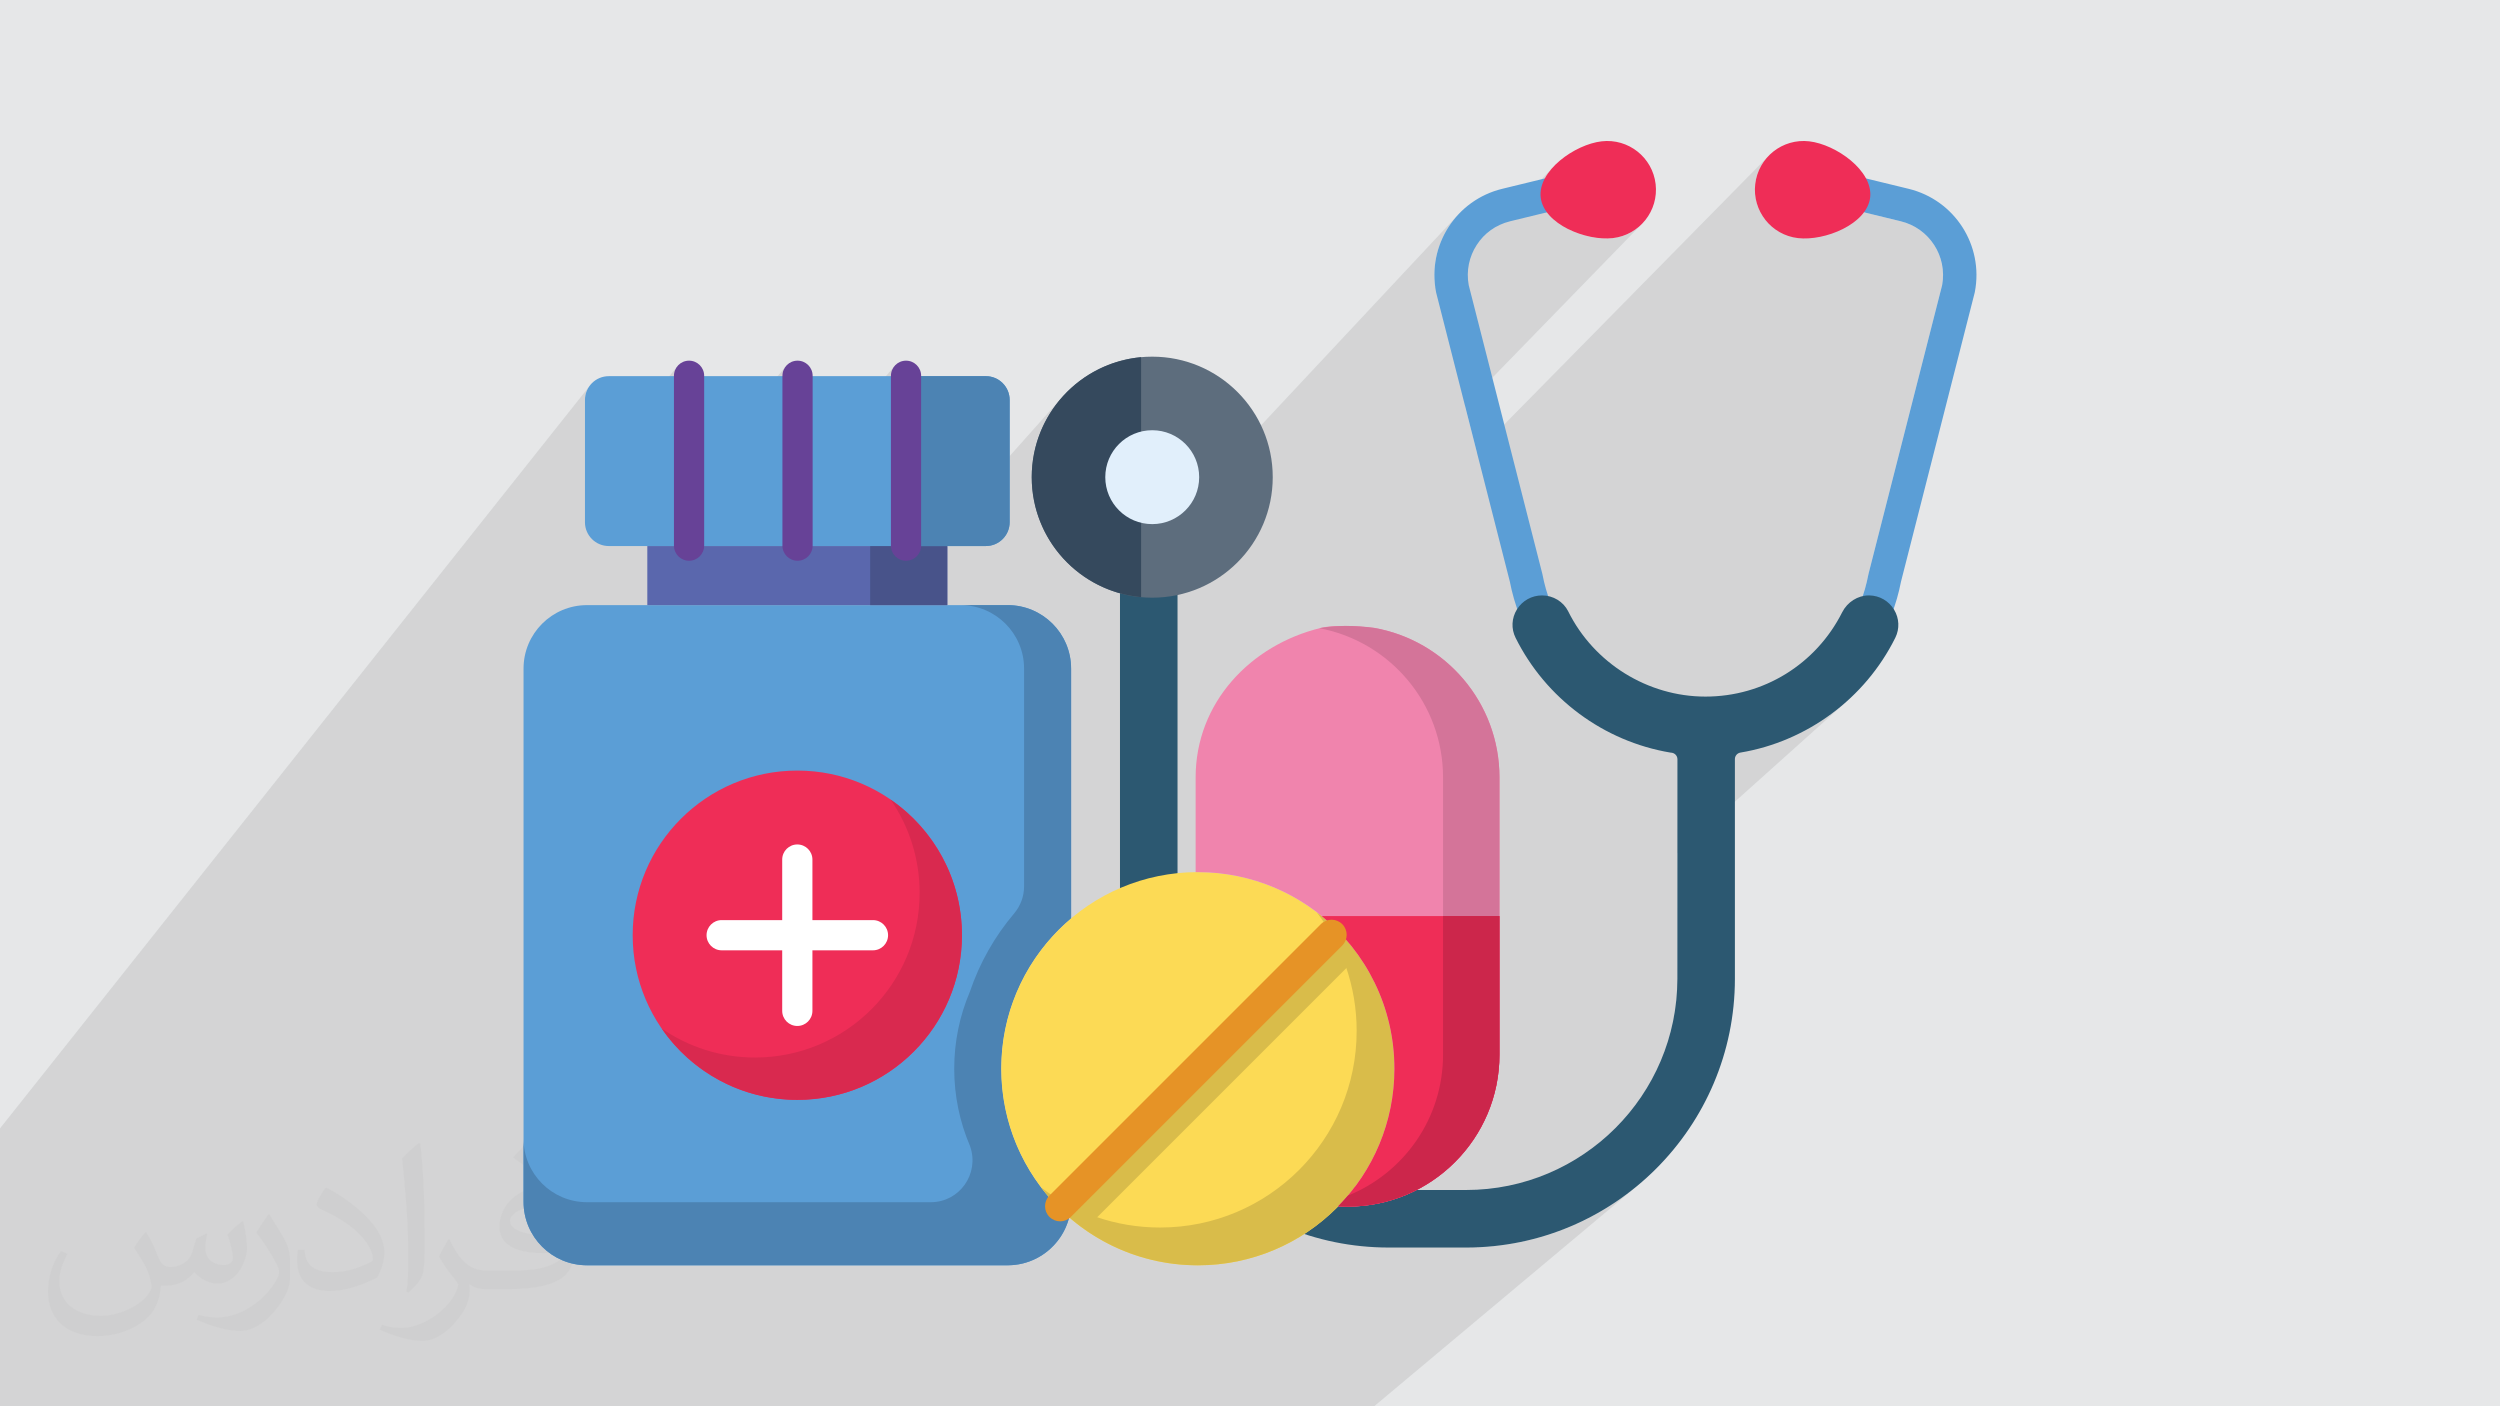 <?xml version="1.0" encoding="UTF-8"?>
<!DOCTYPE svg PUBLIC "-//W3C//DTD SVG 1.1//EN" "http://www.w3.org/Graphics/SVG/1.1/DTD/svg11.dtd">
<!-- Creator: CorelDRAW 2017 -->
<svg xmlns="http://www.w3.org/2000/svg" xml:space="preserve" width="3.703in" height="2.083in" version="1.1" style="shape-rendering:geometricPrecision; text-rendering:geometricPrecision; image-rendering:optimizeQuality; fill-rule:evenodd; clip-rule:evenodd"
viewBox="0 0 3703.33 2083.33"
 xmlns:xlink="http://www.w3.org/1999/xlink">
 <defs>
  <style type="text/css">
   <![CDATA[
    .fil5 {fill:#2C5871}
    .fil7 {fill:#35495D}
    .fil11 {fill:#48538A}
    .fil9 {fill:#4C83B3}
    .fil10 {fill:#5A67AD}
    .fil3 {fill:#5B9ED6}
    .fil6 {fill:#5D6D7D}
    .fil19 {fill:#674297}
    .fil17 {fill:#CC264B}
    .fil16 {fill:#D47499}
    .fil12 {fill:#D9294F}
    .fil14 {fill:#D9BC4A}
    .fil8 {fill:#E1EFFB}
    .fil20 {fill:#E69326}
    .fil0 {fill:#E6E7E8}
    .fil4 {fill:#EF2D57}
    .fil15 {fill:#F084AD}
    .fil13 {fill:#FCDA55}
    .fil18 {fill:white}
    .fil2 {fill:#373435;fill-opacity:0.031}
    .fil1 {fill:#373435;fill-opacity:0.102}
   ]]>
  </style>
 </defs>
 <g id="Layer_x0020_1">
  <polygon class="fil0" points="-0.18,0 3703.52,0 3703.52,2083.33 -0.18,2083.33 "/>
  <polygon class="fil1" points="1484.8,2083.33 1461.35,2083.33 1450.18,2083.33 1442.66,2083.33 1439.02,2083.33 1437.55,2083.33 1428.78,2083.33 1424.39,2083.33 1423.35,2083.33 1420.86,2083.33 1419.37,2083.33 1405.11,2083.33 1354.33,2083.33 1325.76,2083.33 1306.09,2083.33 1306.07,2083.33 1286.86,2083.33 1285.17,2083.33 1278.41,2083.33 1278.41,2083.33 1270.28,2083.33 1264.74,2083.33 1263.23,2083.33 1259.98,2083.33 1256.62,2083.33 1240.52,2083.33 1240.5,2083.33 1224.68,2083.33 1204.35,2083.33 1201.23,2083.33 1194.28,2083.33 1182.09,2083.33 1162.98,2083.33 1091.04,2083.33 1071.56,2083.33 1042.44,2083.33 1041.31,2083.33 1037.17,2083.33 1035.61,2083.33 1012.55,2083.33 993.34,2083.33 975.77,2083.33 975.76,2083.33 972.03,2083.33 969.18,2083.33 911.54,2083.33 883.63,2083.33 883.63,2083.33 866.72,2083.33 866.71,2083.33 865.36,2083.33 865.35,2083.33 865.32,2083.33 846.35,2083.33 833.12,2083.33 828.93,2083.33 816.08,2083.33 785.06,2083.33 771.39,2083.33 763.3,2083.33 738.67,2083.33 732.74,2083.33 719.63,2083.33 668.44,2083.33 668.43,2083.33 654.09,2083.33 650.01,2083.33 646.36,2083.33 642.15,2083.33 636.44,2083.33 634.52,2083.33 607.26,2083.33 565.05,2083.33 558.78,2083.33 555.56,2083.33 527.33,2083.33 513.28,2083.33 496.77,2083.33 492.9,2083.33 487.42,2083.33 482.42,2083.33 461.06,2083.33 453.3,2083.33 415.49,2083.33 411.17,2083.33 407.48,2083.33 406.89,2083.33 403.37,2083.33 403.37,2083.33 403.19,2083.33 398.72,2083.33 359.84,2083.33 345.37,2083.33 328.98,2083.33 323.57,2083.33 310.74,2083.33 307.96,2083.33 291.25,2083.33 243.63,2083.33 243.62,2083.33 237.68,2083.33 234.22,2083.33 233.8,2083.33 229.43,2083.33 209.39,2083.33 194.65,2083.33 169.78,2083.33 105.19,2083.33 96.81,2083.33 65.4,2083.33 62.45,2083.33 51.46,2083.33 -0.18,2083.33 -0.18,2051.23 -0.18,2041.1 -0.18,2034.72 -0.18,2000.28 -0.18,1961.23 -0.18,1951.7 -0.18,1945.25 -0.18,1944.32 -0.18,1927.63 -0.18,1903.1 -0.18,1898.4 -0.18,1836.46 -0.18,1790.36 -0.18,1783.87 -0.18,1759.27 -0.18,1682.07 -0.18,1671.71 872.48,572.83 869.23,578.83 867.17,585.46 866.45,592.57 866.45,683.1 866.45,711.94 1002.09,544.17 1000.03,547.97 998.72,552.18 998.27,556.69 998.27,742.37 1165.54,540.85 1162.8,544.17 1160.74,547.97 1159.44,552.18 1158.98,556.69 1158.98,737.27 1326.25,540.85 1323.52,544.17 1321.45,547.97 1320.15,552.18 1319.69,556.69 1319.69,577.64 1337.11,557.26 1337.11,808.92 1376.94,808.92 1574.67,586.86 1573.15,588.61 1575.26,586.25 1570.69,591.45 1569.81,592.48 1565.93,597.32 1564.63,598.98 1561.18,603.72 1559.76,605.71 1556.67,610.38 1555.17,612.71 1552.38,617.37 1550.94,619.89 1548.42,624.57 1547,627.35 1544.74,632.04 1543.47,634.86 1541.39,639.77 1540.24,642.7 1538.43,647.56 1537.37,650.69 1535.8,655.62 1534.91,658.78 1533.54,663.89 1532.87,666.79 1531.65,672.39 1531.24,674.73 1530.19,680.94 1529.96,682.75 1529.14,689.61 1529.09,690.2 1528.52,698.22 1528.31,706.89 1528.52,715.56 1529.12,723.91 1529.14,724.15 1530,731.31 1530.18,732.79 1531.28,739.32 1531.64,741.31 1532.94,747.3 1533.5,749.75 1535.05,755.52 1535.72,757.89 1537.49,763.46 1538.36,766.01 1540.36,771.41 1541.28,773.76 1543.61,779.23 1544.59,781.41 1544.74,781.73 1657.64,657.72 1662.58,653.23 1667.93,649.22 1673.67,645.74 1679.74,642.81 1686.14,640.47 1692.8,638.76 1699.71,637.7 1706.82,637.35 1713.93,637.7 1720.83,638.76 1727.5,640.47 1733.89,642.81 1739.97,645.74 1745.7,649.22 1751.06,653.23 1756,657.72 1760.49,662.66 1764.49,668.01 1767.98,673.74 1770.91,679.82 1773.24,686.22 1774.96,692.88 1776.01,699.79 1776.37,706.9 1776.01,714.01 1774.96,720.91 1773.24,727.58 1770.94,733.87 2160.8,317.14 2156.69,321.7 2152.8,326.44 2149.13,331.35 2145.7,336.42 2142.52,341.64 2139.57,347.01 2136.87,352.52 2134.44,358.15 2132.26,363.9 2130.35,369.76 2128.71,375.72 2127.35,381.77 2126.28,387.91 2125.5,394.11 2125.01,400.38 2124.82,406.71 2124.94,413.08 2125.37,419.5 2126.13,425.94 2196.93,350.97 2202.44,345.68 2208.46,340.91 2214.96,336.69 2217.91,335.15 2304.32,243.73 2298.41,250.01 2293.23,256.6 2288.9,263.45 2285.54,270.52 2283.24,277.75 2282.13,285.09 2282.31,292.5 2283.83,299.75 2286.6,306.65 2290.49,313.16 2291.58,314.52 2357.64,298.43 2362.37,296.76 2366.54,294.27 2370.08,291.06 2323.51,339.59 2330.78,342.94 2339.21,346.14 2347.81,348.78 2356.46,350.83 2365.05,352.28 2373.45,353.09 2381.55,353.25 2389.22,352.74 2396.51,351.52 2403.5,349.6 2410.16,347.04 2416.47,343.86 2422.39,340.11 2427.88,335.83 2432.92,331.07 2170.19,601.17 2187.74,670.01 2621.79,229.02 2617.02,234.06 2612.74,239.55 2609,245.46 2605.82,251.77 2603.26,258.44 2601.34,265.43 2600.12,272.72 2599.64,280.09 2599.89,287.33 2600.86,294.41 2602.51,301.28 2604.8,307.89 2607.7,314.22 2611.19,320.22 2615.05,325.6 2684.25,256.1 2681.04,259.65 2678.54,263.82 2676.88,268.54 2676.19,273.51 2676.49,278.36 2677.71,282.98 2679.78,287.25 2682.62,291.06 2686.16,294.26 2690.33,296.76 2695.06,298.43 2815.67,327.8 2823.43,330.09 2830.79,333.07 2837.74,336.69 2844.24,340.91 2850.26,345.68 2855.77,350.97 2860.76,356.72 2865.19,362.91 2869.02,369.47 2872.24,376.37 2874.81,383.56 2876.72,391 2877.92,398.65 2878.39,406.46 2878.11,414.39 2877.04,422.39 2768.01,849.99 2767.96,850.17 2767.92,850.35 2767.87,850.53 2767.83,850.71 2767.8,850.89 2767.76,851.07 2767.72,851.26 2767.69,851.44 2765.38,862.18 2762.61,872.72 2759.41,883.06 2755.78,893.19 2751.72,903.09 2747.26,912.76 2742.41,922.18 2737.17,931.35 2731.56,940.26 2725.59,948.9 2719.27,957.26 2712.61,965.33 2705.63,973.09 2698.33,980.55 2690.72,987.69 2570.43,1096.98 2578.21,1095.77 2590.79,1093.24 2603.18,1090.17 2615.38,1086.59 2627.37,1082.5 2639.13,1077.91 2650.66,1072.84 2661.94,1067.29 2672.95,1061.28 2683.68,1054.82 2694.12,1047.92 2704.25,1040.59 2714.06,1032.85 2723.54,1024.69 2644.05,1096.23 2649.47,1094 2657.91,1090.24 2666.22,1086.24 2674.41,1082 2682.46,1077.54 2690.37,1072.83 2698.14,1067.91 2705.76,1062.76 2713.23,1057.39 2720.54,1051.8 2727.68,1046.01 2734.65,1040 2484.83,1264.02 2484.75,1449.92 2484.34,1466 2483.13,1481.88 2481.14,1497.52 2478.38,1512.93 2474.88,1528.06 2470.66,1542.9 2465.73,1557.43 2460.12,1571.64 2453.85,1585.5 2446.93,1599 2439.39,1612.1 2431.24,1624.8 2422.5,1637.07 2413.2,1648.9 2403.36,1660.26 2393,1671.14 2382.12,1681.51 2370.76,1691.35 2187.32,1847.77 2192.29,1847.64 2212.48,1846.1 2232.39,1843.57 2251.97,1840.06 2271.22,1835.6 2290.1,1830.23 2308.59,1823.96 2326.67,1816.82 2344.3,1808.83 2361.47,1800.03 2378.15,1790.43 2394.3,1780.06 2409.92,1768.95 2424.96,1757.12 2035.53,2083.33 1911.06,2083.33 1896.61,2083.33 1786.41,2083.33 1758.28,2083.33 1742.15,2083.33 1663.24,2083.33 1663.23,2083.33 1661.75,2083.33 1661.74,2083.33 1649.14,2083.33 1648.11,2083.33 1646.85,2083.33 1646.6,2083.33 1644.81,2083.33 1644.8,2083.33 1634.74,2083.33 1571.08,2083.33 1557.91,2083.33 1547.17,2083.33 1542.46,2083.33 1542.46,2083.33 1536.5,2083.33 1512.82,2083.33 1508.41,2083.33 1506.44,2083.33 "/>
  <path class="fil2" d="M216.42 1825.52c7.07,10.82 11.65,21.12 16.13,32.46 3.33,6.66 5.1,19.04 20.7,19.04 4.58,0 11.13,-1.46 16.96,-4.68 6.56,-3.43 11.55,-8.63 14.15,-16.54l6.24 -21.02 15.19 -7.49 1.04 1.04c-2.08,8.01 -2.6,15.5 -2.6,21.43 0,17.69 15.19,24.35 27.26,24.35 7.07,0 13.42,-3.54 13.42,-9.88 0,-8.43 -3.54,-22.57 -8.11,-35.27 7.07,-7.07 14.15,-14.15 22.26,-19.87l1.25 0.63c3.54,14.98 5.52,29.86 5.52,39.64 0,9.68 -4.26,20.39 -7.8,27.46 -7.28,13.73 -20.19,24.76 -35.79,24.76 -11.86,0 -25.07,-6.04 -34.12,-16.96l-0.52 0c-8.53,10.51 -21.74,20.08 -42.86,20.08l-6.56 0c-1.04,13.94 -4.06,23.82 -8.63,32.67 -12.59,24.66 -49.94,42.03 -85.1,42.03 -48.9,0 -73.45,-28.3 -73.45,-65.85 0,-23.2 7.59,-44.84 19.25,-60.13l9.57 3.95c-7.28,13.94 -12.17,27.26 -12.17,40.06 0,35.17 28.61,51.91 61.59,51.91 30.59,0 68.46,-19.46 75.32,-42.03 -2.6,-24.66 -11.86,-36.2 -26.01,-58.78 4.26,-7.49 9.78,-14.98 16.65,-22.99l1.25 0 0 0 -0.01 -0.01zm563.98 -132.54c10.3,6.45 20.39,14.15 30.28,22.99 -5.52,7.7 -12.38,14.77 -20.91,21.02 -9.88,-8.01 -19.77,-14.88 -29.86,-22.16 6.87,-7.7 13.63,-15.19 20.5,-21.85l0 0 -0 0zm5.3 96.33c-16.65,0 -30.28,10.93 -30.28,19.04 0,17.48 33.29,22.78 73.14,22.57 -4.99,-20.39 -22.47,-41.61 -42.86,-41.61zm-37.35 93.11c21.64,0 40.57,-0.63 55.04,-4.26 16.13,-4.06 29.76,-12.28 29.76,-17.79 0,-1.56 0,-3.22 -0.52,-4.79 -9.05,0.83 -19.46,0.83 -28.51,0.83 -29.34,0 -51.81,-6.66 -60.65,-23.09 -2.19,-4.58 -3.74,-9.68 -3.74,-15.5 0,-15.81 6.87,-31.52 18.93,-42.24 10.09,-8.84 21.22,-14.36 32.56,-14.36 20.5,0 36.83,16.44 48.27,42.45 6.24,14.15 10.51,30.48 10.51,51.08 0,13.73 -3.74,25.28 -12.28,33.92 -15.92,15.4 -45.26,21.22 -90.2,21.22l-20.39 0 0 0 -5.31 0c-11.13,0 -19.14,-1.98 -25.49,-6.87l-1.04 0c0.31,2.6 0.52,5.2 0.52,7.49 0,10.09 -3.33,22.99 -10.09,33.29 -19.98,29.86 -41.61,42.65 -60.34,42.65 -18.93,0 -42.13,-7.28 -63.05,-16.75l3.74 -7.28c6.76,2.81 16.13,4.79 29.03,4.79 33.81,0 78.24,-32.67 83.75,-64.4 -1.25,-2.6 -3.54,-6.04 -6.76,-9.68 -9.88,-11.76 -16.13,-21.64 -21.95,-31.94 4.99,-9.88 9.57,-17.79 13.84,-24.87l1.77 -0.21c14.46,29.34 27.57,46.3 56.8,46.3l4.58 0 0 0 21.22 0 0 0 0 0zm-146.48 31.11c2.5,-13.52 2.7,-28.71 2.7,-42.97l0 -21.02c0,-39.22 -4.99,-96.34 -9.05,-133.37 7.07,-7.8 16.96,-16.75 24.76,-22.78l2.29 0.63c5.31,46.81 6.56,101.12 6.56,151.06 0,13.11 -0.52,26.01 -1.77,35.37 -0.73,11.86 -7.59,20.91 -22.26,34.54l-3.22 -1.46 0 0 0 -0zm-150.75 -62c0.73,18.41 9.78,33.08 41.41,33.08 19.66,0 36.31,-5.2 54.72,-14.04 3.33,-1.46 5.1,-3.43 5.1,-5.1 0,-11.55 -8.84,-26.84 -23.72,-40.78 -14.46,-13.11 -33.6,-24.66 -51.5,-32.35 -6.14,-2.6 -8.11,-5.41 -8.11,-8.01 0,-5.31 7.07,-16.44 12.9,-24.45l1.98 -0.21c20.5,10.72 43.38,26.63 60.34,44.43 15.4,16.33 24.97,32.87 24.97,50.87 0,13.31 -4.06,26.01 -10.61,37.56 -22.47,11.34 -46.4,19.98 -70.12,19.98 -28.82,0 -48.48,-13.52 -48.48,-45.36 0,-3.43 0,-8.74 1.25,-15.61l9.88 0 0 0 0 -0zm-52.12 -52.33l17.89 28.92c6.56,10.72 12.69,22.37 12.69,40.78l0 23.62c0,19.04 -12.17,39.43 -31.83,59.61 -15.4,13.73 -29.03,19.56 -41.61,19.56 -18.73,0 -40.16,-5.83 -64.92,-16.54l2.81 -7.28c7.8,2.19 16.85,3.85 27.98,3.85 35.58,-0.21 71.99,-26.22 88.64,-57.95 1.98,-3.64 2.7,-7.07 2.7,-9.36 0,-3.74 -1.98,-7.8 -3.54,-11.44 -9.05,-17.17 -19.14,-32.77 -30.28,-47.13 5.83,-9.26 11.65,-18.1 18,-26.84l1.46 0.21z"/>
  <g id="_2073026755280">
  </g>
  <g id="_2073026754992">
  </g>
  <g id="_2073026755696">
  </g>
  <g id="_2073026756208">
  </g>
  <g id="_2073026754000">
  </g>
  <g id="_2073026753072">
  </g>
  <g id="_2073026752528">
  </g>
  <g id="_2073026753616">
  </g>
  <g id="_2073026752560">
  </g>
  <g id="_2073026753424">
  </g>
  <g id="_2073026751280">
  </g>
  <g id="_2073026750416">
  </g>
  <g id="_2073026752208">
  </g>
  <g id="_2073026751568">
  </g>
  <g id="_2073026751696">
  </g>
  <g id="_2073026742384">
   <g>
    <path class="fil3" d="M2526.35 1100.35c141.11,0 262.86,-100.4 289.78,-238.85l109.04 -427.65c0.12,-0.48 0.23,-0.96 0.32,-1.45 13.24,-69 -29.87,-136.06 -98.12,-152.68l-120.61 -29.36c-13.29,-3.24 -26.65,4.91 -29.89,18.19 -3.23,13.28 4.91,26.65 18.18,29.89l120.61 29.36c42.37,10.31 69.22,51.78 61.37,94.6l-109.03 427.59c-0.12,0.48 -0.23,0.96 -0.32,1.45 -22.17,115.56 -123.67,199.44 -241.33,199.44 -117.67,0 -219.17,-83.88 -241.33,-199.44 -0.09,-0.49 -0.2,-0.97 -0.32,-1.45l-109.03 -427.59c-7.85,-42.82 18.99,-84.28 61.37,-94.6l120.61 -29.36c13.27,-3.23 21.41,-16.61 18.18,-29.89 -3.23,-13.28 -16.58,-21.43 -29.89,-18.19l-120.61 29.36c-68.26,16.62 -111.36,83.68 -98.12,152.68 0.09,0.48 0.2,0.97 0.32,1.45l109.04 427.65c26.92,138.45 148.67,238.85 289.78,238.85z"/>
    <g>
     <path class="fil4" d="M2770.39 292.5c-4.6,39.59 -67.31,64.84 -106.91,60.24 -39.59,-4.6 -67.96,-40.43 -63.36,-80.02 4.6,-39.59 40.43,-67.96 80.02,-63.36 39.59,4.6 94.85,43.56 90.25,83.15z"/>
     <path class="fil4" d="M2282.31 292.5c4.6,39.59 67.31,64.84 106.91,60.24 39.59,-4.6 67.96,-40.43 63.36,-80.02 -4.6,-39.59 -40.43,-67.96 -80.02,-63.36 -39.59,4.6 -94.85,43.56 -90.25,83.15z"/>
    </g>
    <path class="fil5" d="M2171.83 1848.16c219.56,0 398.19,-178.63 398.19,-398.19l-0.02 -325.41c0,-4.78 3.45,-8.86 8.17,-9.65l0 0c98.96,-16.56 184.73,-80.15 229.46,-170.1 6.61,-13.3 5.94,-28.86 -1.8,-41.63 -7.84,-12.93 -21.51,-20.82 -36.56,-21.11l-0.79 -0c-16.37,0 -31.88,9.8 -39.52,24.97 -38.82,77.05 -116.45,124.92 -202.6,124.92 -85.5,0 -165.3,-49.57 -203.3,-126.3 -7.09,-14.33 -22.3,-23.59 -38.74,-23.59 -15.26,0 -29.17,7.76 -37.22,20.75 -7.96,12.84 -8.71,28.54 -2.02,41.99 44.72,89.94 130.5,153.53 229.46,170.1l1.56 0.16c4.99,0.51 8.78,4.72 8.78,9.73l-0.13 325.11c0,172.61 -140.38,312.98 -312.93,312.98l-114.59 0c-172.82,0 -312.93,-140.1 -312.93,-312.92l0 -735.18 -85.26 0 0 735.17c0,219.91 178.28,398.19 398.19,398.19l114.58 0z"/>
    <circle class="fil6" cx="1706.82" cy="706.9" r="178.53"/>
    <path class="fil7" d="M1690.35 529.15l0 355.48c-90.87,-8.32 -162.04,-84.7 -162.04,-177.74 -0,-93.04 71.18,-169.42 162.04,-177.74z"/>
    <circle class="fil8" cx="1706.82" cy="706.9" r="69.55"/>
   </g>
   <g>
    <g>
     <path class="fil3" d="M1492.59 1874.46c44,0 80.92,-30.21 91.19,-71.02 -61.64,-53.41 -100.63,-132.26 -100.63,-220.21 0,-89.3 40.2,-169.2 103.48,-222.62l0 -370.14c0,-51.93 -42.11,-94.02 -94.04,-94.02l-623.11 0c-51.92,0 -94.02,42.09 -94.02,94.02l0 789.97c0,51.93 42.11,94.02 94.02,94.02l623.11 0zm0 0l0 0 0 0z"/>
    </g>
    <path class="fil9" d="M1492.59 896.45l-69.66 0c51.93,0 94.04,42.09 94.04,94.02l0 322.71c0,14.67 -5.25,28.83 -14.73,40.04 -28.66,33.85 -51.1,73.12 -65.59,116.06 -14.9,35 -23.17,73.5 -23.17,113.93 0,40.64 8.33,79.32 23.37,114.45 0.1,0.3 0.2,0.59 0.3,0.89 13.81,40.37 -15.72,82.43 -58.39,82.43l-509.28 0c-51.92,0 -94.02,-42.1 -94.02,-94.04l0 93.48c0,51.93 42.11,94.02 94.04,94.02l623.1 0c30.53,0 57.65,-14.56 74.83,-37.12 0.1,-0.13 0.2,-0.26 0.31,-0.41 0.69,-0.91 1.37,-1.85 2.03,-2.8 0.17,-0.26 0.34,-0.51 0.52,-0.76 0.57,-0.84 1.15,-1.7 1.7,-2.57 0.2,-0.32 0.41,-0.65 0.61,-0.97 0.5,-0.8 0.98,-1.62 1.46,-2.45 0.22,-0.37 0.44,-0.76 0.65,-1.13 0.44,-0.78 0.87,-1.58 1.28,-2.37 0.22,-0.42 0.44,-0.85 0.66,-1.28 0.39,-0.77 0.76,-1.54 1.13,-2.33 0.21,-0.46 0.43,-0.92 0.63,-1.37 0.35,-0.78 0.68,-1.56 1.02,-2.35 0.2,-0.48 0.39,-0.95 0.58,-1.43 0.32,-0.8 0.62,-1.61 0.92,-2.41 0.17,-0.48 0.35,-0.95 0.52,-1.43 0.31,-0.87 0.59,-1.75 0.86,-2.64 0.13,-0.42 0.28,-0.83 0.41,-1.26 0.39,-1.31 0.75,-2.63 1.09,-3.96 -3.18,-2.76 -6.29,-5.59 -9.34,-8.48 -0.37,-0.34 -0.73,-0.67 -1.09,-1.03 -2.94,-2.8 -5.81,-5.67 -8.63,-8.59 -0.4,-0.41 -0.78,-0.81 -1.17,-1.22 -2.84,-2.96 -5.61,-5.99 -8.31,-9.09 -0.26,-0.31 -0.54,-0.62 -0.81,-0.93 -2.81,-3.24 -5.57,-6.53 -8.24,-9.89 -39.46,-49.7 -63.06,-112.59 -63.06,-180.98 0,-89.3 40.2,-169.2 103.48,-222.62l0 -370.14c0.01,-51.93 -42.09,-94.02 -94.02,-94.02l0 0zm0 0z"/>
    <path class="fil10" d="M958.82 808.92l444.43 0 0 87.53 -444.43 0 0 -87.53zm0 0z"/>
    <path class="fil11" d="M1288.96 808.92l114.28 0 0 87.53 -114.28 0 0 -87.53zm0 0z"/>
    <path class="fil3" d="M866.45 683.1l0 90.52c0,19.5 15.81,35.31 35.31,35.31l558.54 0c19.5,0 35.31,-15.81 35.31,-35.31l0 -181.04c0,-19.5 -15.81,-35.31 -35.31,-35.31l-558.54 0c-19.5,0 -35.31,15.81 -35.31,35.31l0 90.53zm0 0z"/>
    <path class="fil9" d="M1337.11 557.26l0 251.66 123.19 0c19.5,0 35.31,-15.81 35.31,-35.31l0 -181.04c0,-19.5 -15.81,-35.31 -35.31,-35.31l-123.19 0zm0 0z"/>
    <path class="fil4" d="M1424.93 1385.46c0,134.69 -109.19,243.9 -243.89,243.9 -134.69,0 -243.9,-109.2 -243.9,-243.9 0,-134.7 109.2,-243.91 243.9,-243.91 134.7,0 243.89,109.2 243.89,243.91zm0 0z"/>
    <path class="fil12" d="M1319.26 1184.54c27.08,39.29 42.97,86.9 42.97,138.22 0,134.7 -109.2,243.89 -243.89,243.89 -51.33,0 -98.93,-15.88 -138.23,-42.97 43.99,63.81 117.55,105.67 200.92,105.67 134.7,0 243.89,-109.2 243.89,-243.9 0,-83.37 -41.85,-156.93 -105.66,-200.92zm0 0z"/>
    <path class="fil13" d="M2065.63 1583.22c0,160.85 -130.39,291.25 -291.25,291.25 -160.85,0 -291.24,-130.39 -291.24,-291.25 0,-160.85 130.39,-291.24 291.24,-291.24 160.85,0 291.25,130.39 291.25,291.24zm0 0z"/>
    <path class="fil14" d="M1950.43 1351.2c37.16,48.9 59.24,109.9 59.24,176.05 0,160.86 -130.39,291.25 -291.25,291.25 -66.15,0 -127.15,-22.07 -176.05,-59.23 53.2,70 137.32,115.2 232.02,115.2 160.85,0 291.24,-130.39 291.24,-291.25 0,-94.7 -45.2,-178.81 -115.2,-232.02l0 0zm0 0z"/>
    <path class="fil14" d="M1574.41 1792.13c11.15,9.69 23.06,18.54 35.59,26.47l401.75 -401.76c-7.93,-12.54 -16.78,-24.44 -26.47,-35.58 -1.8,0.99 -3.51,2.24 -5.04,3.77l-402.06 402.06c-1.53,1.54 -2.78,3.23 -3.77,5.04l0 0zm0 0z"/>
    <path class="fil15" d="M1956.77 930.17c-104.13,25.19 -185.65,110.7 -185.65,221.55l0 140.31c1.09,-0.01 2.17,-0.04 3.27,-0.04 160.85,0 291.25,130.39 291.25,291.25 0,79.36 -31.76,151.3 -83.25,203.83 4.57,0.29 9.15,0.46 13.79,0.46 124.3,0 225.07,-100.76 225.07,-225.06l0 -410.75c0,-110.85 -80.16,-202.91 -185.66,-221.55 0,0 -51.83,-6.53 -78.81,0l0 0zm0 0z"/>
    <path class="fil16" d="M2035.58 930.17c-28.26,-3.87 -54.52,-3.87 -78.81,0 -0.8,0.14 -1.59,0.33 -2.38,0.47 104.3,19.61 183.26,111.07 183.26,221.07l0 410.75c0,94.49 -58.25,175.33 -140.8,208.69 -4.63,5.48 -9.45,10.79 -14.47,15.91 4.56,0.29 9.15,0.46 13.8,0.46 124.29,0 225.05,-100.76 225.05,-225.06l0 -410.75c0,-110.85 -80.16,-202.91 -185.65,-221.55l0 0zm0 0z"/>
    <path class="fil4" d="M1957.92 1357.09c65.71,53.4 107.71,134.86 107.71,226.13 0,79.37 -31.76,151.31 -83.25,203.84 4.57,0.28 9.15,0.46 13.79,0.46 124.3,0 225.07,-100.76 225.07,-225.06l0 -205.38 -263.32 0zm0 0z"/>
    <path class="fil17" d="M2137.65 1562.47c0,94.49 -58.25,175.32 -140.79,208.69 -2.15,2.55 -4.35,5.04 -6.59,7.51 -0.39,0.42 -0.77,0.84 -1.15,1.26 -2.22,2.42 -4.46,4.81 -6.74,7.14 4.57,0.29 9.15,0.46 13.79,0.46 124.3,0 225.07,-100.76 225.07,-225.06l0 -205.38 -83.59 0 0 205.38zm0 0z"/>
    <path class="fil18" d="M1293.1 1363.07l-89.68 0 0 -89.68c0,-12.37 -10.03,-22.39 -22.39,-22.39 -12.37,0 -22.38,10.03 -22.38,22.39l0 89.68 -89.68 0c-12.37,0 -22.39,10.02 -22.39,22.38 0,12.36 10.03,22.39 22.39,22.39l89.68 0 0 89.68c0,12.37 10.02,22.39 22.38,22.39 12.37,0 22.39,-10.03 22.39,-22.39l0 -89.68 89.68 0c12.37,0 22.39,-10.03 22.39,-22.39 0,-12.37 -10.03,-22.38 -22.39,-22.38zm0 0z"/>
    <g>
     <path class="fil19" d="M1020.66 830.74c-12.37,0 -22.39,-10.03 -22.39,-22.39l0 -251.66c0,-12.37 10.02,-22.39 22.39,-22.39 12.37,0 22.39,10.03 22.39,22.39l0 251.66c0,12.37 -10.03,22.39 -22.39,22.39zm0 0z"/>
     <path class="fil19" d="M1181.37 830.74c-12.36,0 -22.39,-10.03 -22.39,-22.39l0 -251.66c0,-12.37 10.03,-22.39 22.39,-22.39 12.37,0 22.38,10.03 22.38,22.39l0 251.66c0.01,12.37 -10.02,22.39 -22.38,22.39zm0 0z"/>
     <path class="fil19" d="M1342.09 830.74c-12.37,0 -22.39,-10.03 -22.39,-22.39l0 -251.66c0,-12.37 10.03,-22.39 22.39,-22.39 12.36,0 22.38,10.03 22.38,22.39l0 251.66c0.01,12.37 -10.02,22.39 -22.38,22.39zm0 0z"/>
    </g>
    <path class="fil20" d="M1570.42 1809.34c-5.72,0 -11.45,-2.19 -15.83,-6.56 -8.74,-8.74 -8.74,-22.92 0,-31.67l402.06 -402.06c8.75,-8.74 22.93,-8.74 31.67,0 8.75,8.75 8.75,22.92 0,31.67l-402.06 402.06c-4.38,4.37 -10.11,6.56 -15.84,6.56l0 0zm0 0z"/>
   </g>
  </g>
 </g>
</svg>

